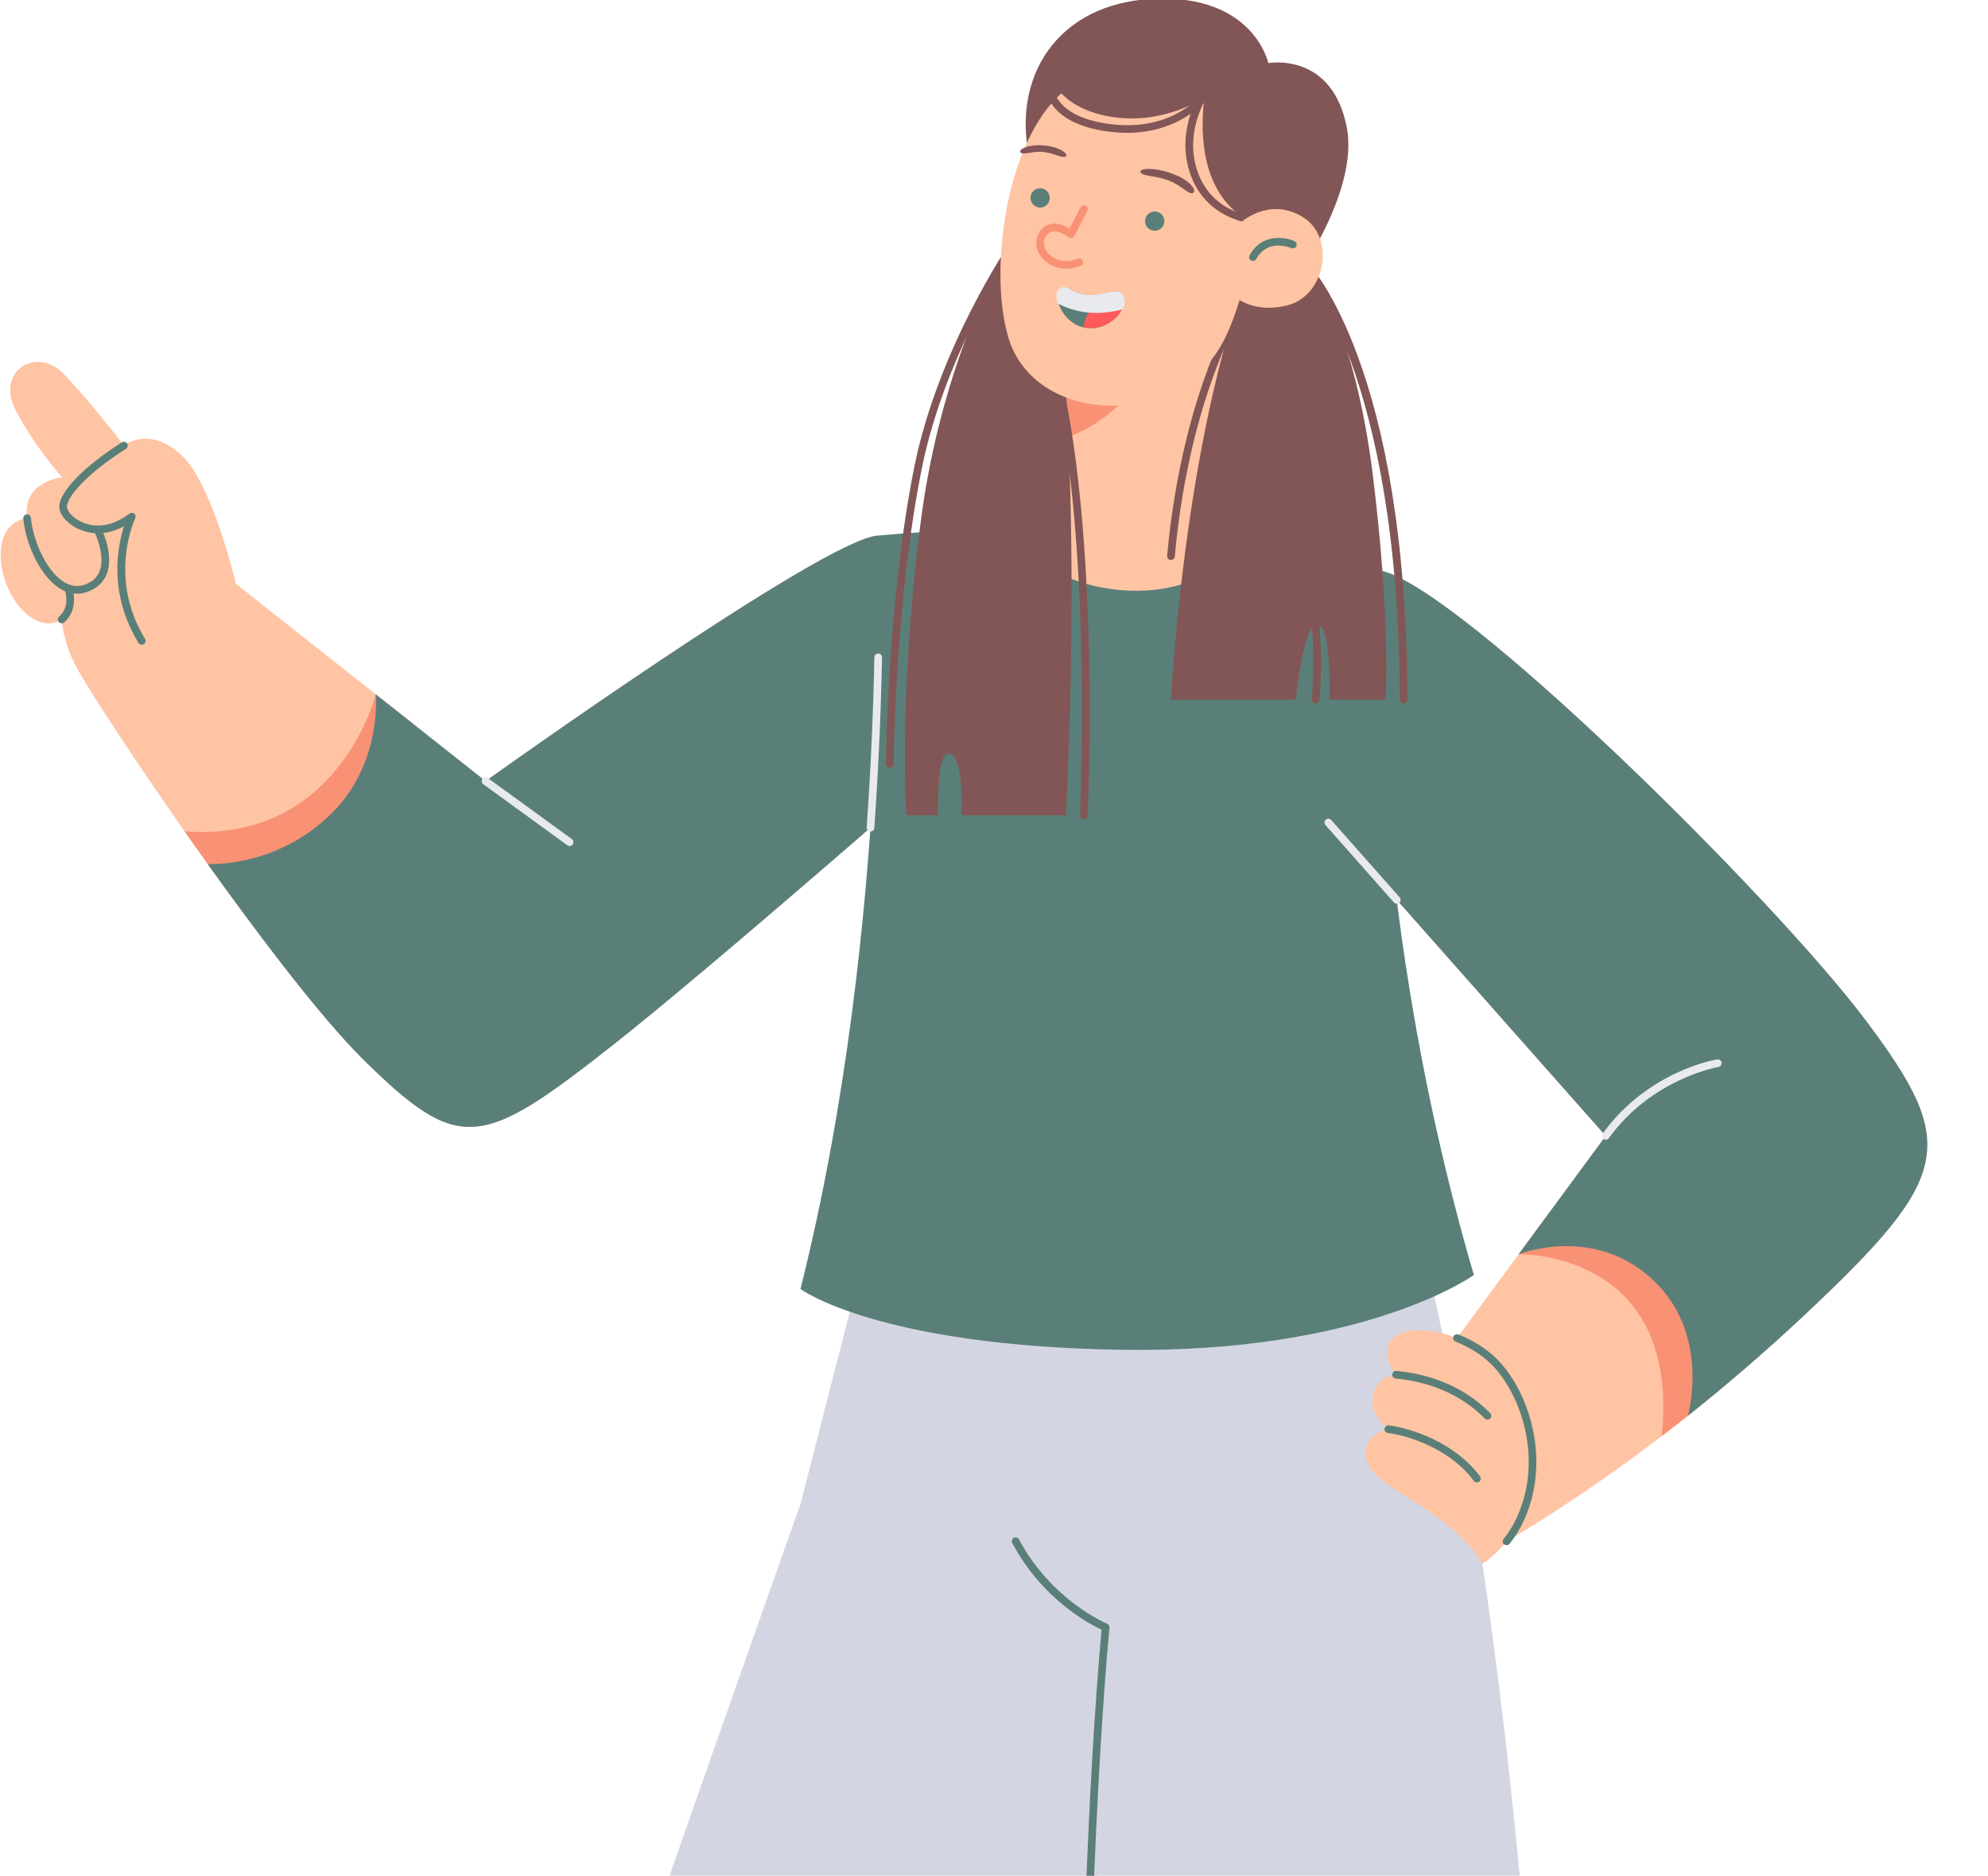 <svg width="283" height="267" viewBox="0 0 283 267" fill="none" xmlns="http://www.w3.org/2000/svg">
<g clip-path="url(#clip0_365_16311)">
<path fill-rule="evenodd" clip-rule="evenodd" d="M113.952 214.08C113.952 214.08 74.724 324.54 69.238 343.925C63.752 363.31 64.025 366.877 71.066 391.108C79.05 418.586 101.059 480.582 101.059 480.582L164.985 453.68L133.826 361.99L168.725 214.08H113.952Z" fill="#D3D6E2"/>
<path fill-rule="evenodd" clip-rule="evenodd" d="M196.672 81.248C208.044 83.869 252.484 127.761 265.651 145.317C278.818 162.874 277.944 167.414 256.873 187.197C232.183 210.377 210.86 221.428 210.86 221.428L205.878 192.549L228.581 161.692L191.585 119.897L196.672 81.248Z" fill="#FFC4A3"/>
<path fill-rule="evenodd" clip-rule="evenodd" d="M220.874 172.167C225.397 172.297 231.047 173.711 236.554 178.537C243.065 184.242 245.118 191.392 245.523 197.253C242.405 199.861 239.405 202.245 236.554 204.422C239.278 177.943 216.187 178.538 216.187 178.538L220.874 172.167Z" fill="#F99175"/>
<path fill-rule="evenodd" clip-rule="evenodd" d="M228.581 161.691L191.585 119.897L196.672 81.248C208.044 83.87 252.484 127.76 265.651 145.317C278.818 162.873 277.944 167.413 256.873 187.197C251.074 192.641 245.467 197.408 240.272 201.528C240.279 201.503 243.514 190.297 235.658 182.533C227.15 174.124 216.187 178.538 216.187 178.538L228.581 161.691Z" fill="#5A7F79"/>
<path fill-rule="evenodd" clip-rule="evenodd" d="M228.581 162.238C228.749 162.238 228.917 162.159 229.023 162.011C235.155 153.524 244.523 151.892 244.616 151.877C244.914 151.828 245.115 151.547 245.067 151.25C245.017 150.952 244.736 150.754 244.44 150.8C244.039 150.865 234.543 152.507 228.139 161.372C227.962 161.617 228.017 161.958 228.261 162.134C228.358 162.204 228.47 162.238 228.581 162.238Z" fill="#E8EAEF"/>
<path fill-rule="evenodd" clip-rule="evenodd" d="M124.966 76.24C117.381 76.646 69.122 111.19 69.122 111.19L33.576 83.092C33.576 83.092 30.236 68.73 25.758 64.713C21.094 60.529 17.643 63.423 17.643 63.423C17.643 63.423 13.193 57.551 9.093 53.26C5.161 49.145 -0.577 52.848 2.166 58.266C4.709 63.288 8.841 67.959 8.841 67.959C8.841 67.959 3.081 68.508 3.858 73.765C3.858 73.765 -0.166 73.948 0.109 79.572C0.37 84.915 5.001 90.544 8.777 88.183C8.777 88.183 8.914 91.239 10.807 94.843C13.894 100.717 39.286 138.604 51.87 150.973C65.421 164.291 68.551 163.468 87.205 148.792C100.972 137.961 132.605 110.25 132.605 110.25L124.966 76.24Z" fill="#FFC4A3"/>
<path fill-rule="evenodd" clip-rule="evenodd" d="M20.18 91.776C20.277 91.776 20.375 91.75 20.465 91.696C20.721 91.539 20.802 91.204 20.646 90.947C15.286 82.159 19.213 73.859 19.253 73.775C19.364 73.548 19.304 73.274 19.107 73.114C18.912 72.954 18.631 72.95 18.43 73.105C15.104 75.673 12.38 74.713 11.366 74.182C10.194 73.569 9.498 72.625 9.523 72.101C9.597 70.62 12.51 67.323 17.934 63.884C18.19 63.723 18.265 63.385 18.103 63.131C17.942 62.876 17.604 62.801 17.351 62.962C12.041 66.328 8.541 69.894 8.434 72.046C8.381 73.098 9.379 74.374 10.86 75.148C11.908 75.696 14.476 76.634 17.65 74.917C16.699 77.878 15.428 84.488 19.714 91.515C19.817 91.683 19.996 91.776 20.18 91.776Z" fill="#5A7F79"/>
<path fill-rule="evenodd" clip-rule="evenodd" d="M10.968 84.513C11.382 84.513 11.796 84.449 12.204 84.322C13.654 83.868 14.647 83.021 15.155 81.805C16.328 79.001 14.437 75.259 14.355 75.101C14.22 74.833 13.888 74.728 13.62 74.865C13.353 75.003 13.248 75.332 13.384 75.6C13.402 75.633 15.126 79.053 14.147 81.386C13.764 82.302 13.021 82.922 11.878 83.28C10.918 83.58 9.947 83.408 8.977 82.763C6.494 81.115 4.701 76.868 4.401 73.714C4.372 73.413 4.096 73.189 3.805 73.222C3.506 73.251 3.285 73.517 3.313 73.817C3.635 77.179 5.516 81.775 8.372 83.672C9.213 84.23 10.093 84.513 10.968 84.513Z" fill="#5A7F79"/>
<path fill-rule="evenodd" clip-rule="evenodd" d="M26.266 118.325C48.218 120.045 53.495 98.837 53.495 98.837L58.927 103.13C58.192 107.515 56.132 112.93 51.133 118.325C45.508 124.396 38.599 126.847 33.029 127.78C30.727 124.629 28.444 121.434 26.266 118.325Z" fill="#F99175"/>
<path fill-rule="evenodd" clip-rule="evenodd" d="M8.776 88.728C8.905 88.728 9.034 88.684 9.137 88.592C11.382 86.609 10.273 83.673 10.226 83.549C10.116 83.267 9.803 83.13 9.521 83.237C9.241 83.346 9.102 83.661 9.208 83.942C9.245 84.038 10.084 86.301 8.415 87.773C8.189 87.973 8.167 88.318 8.367 88.544C8.475 88.666 8.625 88.728 8.776 88.728Z" fill="#5A7F79"/>
<path fill-rule="evenodd" clip-rule="evenodd" d="M47.383 115.599C54.424 108.467 53.494 98.837 53.494 98.837L69.122 111.189C69.122 111.189 117.381 76.646 124.966 76.24L132.605 110.25C132.605 110.25 100.972 137.961 87.205 148.792C68.551 163.468 65.421 164.291 51.87 150.972C46.026 145.229 37.421 133.982 29.57 122.994C29.572 122.994 39.48 123.605 47.383 115.599Z" fill="#5A7F79"/>
<path fill-rule="evenodd" clip-rule="evenodd" d="M81.088 120.428C81.256 120.428 81.422 120.35 81.529 120.203C81.706 119.959 81.653 119.618 81.409 119.441L69.443 110.749C69.199 110.572 68.86 110.624 68.681 110.869C68.504 111.113 68.557 111.454 68.801 111.631L80.767 120.323C80.864 120.394 80.976 120.428 81.088 120.428Z" fill="#E8EAEF"/>
<path fill-rule="evenodd" clip-rule="evenodd" d="M200.912 171.286C200.912 171.286 213.799 213.874 219.35 306.016C225.137 402.081 224.503 480.582 224.503 480.582H154.826C154.826 480.582 150.848 299.257 157.431 228.071L113.952 214.08L124.925 171.286H200.912Z" fill="#D3D6E2"/>
<path fill-rule="evenodd" clip-rule="evenodd" d="M155.011 272.743C155.303 272.743 155.545 272.512 155.556 272.218C156.158 255.898 156.959 242.262 157.938 231.688C157.961 231.45 157.823 231.224 157.602 231.133C157.523 231.101 149.666 227.797 145.065 219.128C144.923 218.861 144.596 218.76 144.328 218.901C144.061 219.043 143.96 219.373 144.102 219.639C148.368 227.678 155.14 231.204 156.815 231.979C155.852 242.516 155.061 256.038 154.465 272.177C154.455 272.479 154.69 272.732 154.991 272.743C154.998 272.743 155.005 272.743 155.011 272.743Z" fill="#5A7F79"/>
<path fill-rule="evenodd" clip-rule="evenodd" d="M113.952 183.483C113.952 183.483 124.833 191.586 159.581 192.135C194.328 192.683 209.807 181.494 209.807 181.494C193.505 125.475 196.672 81.248 196.672 81.248C196.672 81.248 179.788 76.387 160.851 75.386C143.167 74.451 124.966 76.24 124.966 76.24C124.966 76.24 127.119 130.961 113.952 183.483Z" fill="#5A7F79"/>
<path fill-rule="evenodd" clip-rule="evenodd" d="M123.918 118.362C124.201 118.362 124.441 118.142 124.461 117.854C125.035 109.77 125.404 101.601 125.56 93.576C125.566 93.276 125.327 93.026 125.026 93.02C124.747 93.029 124.475 93.254 124.47 93.555C124.312 101.561 123.944 109.711 123.372 117.778C123.351 118.078 123.577 118.339 123.878 118.36C123.891 118.362 123.903 118.362 123.918 118.362Z" fill="#E8EAEF"/>
<path fill-rule="evenodd" clip-rule="evenodd" d="M177.731 38.652V77.219C177.731 77.219 171.392 85.421 158.666 83.91C147.144 82.544 144.119 75.182 144.119 75.182L149.888 36.503L177.731 38.652Z" fill="#FFC4A3"/>
<path fill-rule="evenodd" clip-rule="evenodd" d="M146.505 22.239C144.119 10.991 150.439 0.528 164.061 -0.164C178.462 -0.895 180.554 8.98 180.554 8.98C180.554 8.98 189.668 7.315 191.731 18.196C193.233 26.119 186.372 36.595 186.372 36.595L146.505 22.239Z" fill="#825656"/>
<path fill-rule="evenodd" clip-rule="evenodd" d="M149.888 36.503L160.926 37.355L159.153 57.73C159.153 57.73 153.866 63.343 145.885 63.343L149.888 36.503Z" fill="#F99175"/>
<path fill-rule="evenodd" clip-rule="evenodd" d="M166.698 99.59H184.474C184.782 96.847 185.769 88.859 187.481 88.859C189.303 88.859 189.324 96.825 189.258 99.59H197.247C197.247 99.59 198.015 88.529 195.425 67.593C192.857 46.92 186.822 38.515 186.822 38.515L177.737 38.647C168.454 63.292 166.698 99.59 166.698 99.59Z" fill="#825656"/>
<path fill-rule="evenodd" clip-rule="evenodd" d="M129.04 116.049H133.56C133.56 116.049 133.224 107.265 135.046 107.265C137.306 107.265 136.852 116.049 136.852 116.049H151.753C154.299 62.655 149.888 36.496 149.888 36.496H142.755C142.755 36.496 133.977 51.507 131.058 74.352C127.81 99.722 129.04 116.049 129.04 116.049Z" fill="#825656"/>
<path fill-rule="evenodd" clip-rule="evenodd" d="M213.302 194.466C209.008 189.518 199.816 187.693 197.843 191.089C196.609 193.216 198.735 195.684 198.735 195.684C198.735 195.684 196.013 195.71 195.419 198.719C194.894 201.376 197.637 203.433 197.637 203.433C197.637 203.433 193.866 203.914 194.493 207.631C195.219 211.944 206.151 214.517 211.03 222.578C211.03 222.578 214.317 220.603 216.273 216.549C220.068 208.685 217.645 199.472 213.302 194.466Z" fill="#FFC4A3"/>
<path fill-rule="evenodd" clip-rule="evenodd" d="M214.466 219.955C214.625 219.955 214.784 219.885 214.892 219.75C215.632 218.823 216.263 217.826 216.764 216.786C220.666 208.703 218.181 199.26 213.713 194.109C212.231 192.401 210.063 190.927 207.609 189.959C207.328 189.851 207.011 189.986 206.901 190.267C206.791 190.547 206.928 190.864 207.208 190.975C209.503 191.879 211.521 193.246 212.888 194.824C217.123 199.705 219.478 208.653 215.782 216.312C215.315 217.277 214.729 218.206 214.039 219.069C213.851 219.304 213.89 219.647 214.125 219.836C214.225 219.916 214.346 219.955 214.466 219.955Z" fill="#5A7F79"/>
<path fill-rule="evenodd" clip-rule="evenodd" d="M211.747 202.076C211.886 202.076 212.023 202.023 212.13 201.919C212.345 201.708 212.347 201.363 212.136 201.148C207.882 196.821 202.529 195.493 198.786 195.141C198.495 195.115 198.219 195.334 198.192 195.633C198.164 195.933 198.384 196.199 198.684 196.228C202.245 196.563 207.335 197.821 211.358 201.913C211.465 202.021 211.607 202.076 211.747 202.076Z" fill="#5A7F79"/>
<path fill-rule="evenodd" clip-rule="evenodd" d="M166.69 79.706C166.969 79.706 167.207 79.493 167.233 79.21C169.483 54.766 177.865 42.606 177.949 42.486C178.121 42.24 178.063 41.9 177.817 41.727C177.57 41.553 177.229 41.611 177.055 41.859C176.97 41.981 168.422 54.38 166.146 79.11C166.118 79.41 166.338 79.676 166.639 79.704C166.656 79.705 166.674 79.706 166.69 79.706Z" fill="#825656"/>
<path fill-rule="evenodd" clip-rule="evenodd" d="M126.662 109.287C126.962 109.287 127.206 109.046 127.209 108.746C127.211 108.516 127.434 85.534 131.221 66.695C134.553 50.106 144.469 35.495 144.568 35.349C144.739 35.1 144.676 34.761 144.426 34.59C144.179 34.422 143.838 34.484 143.669 34.732C143.568 34.879 133.527 49.675 130.15 66.48C126.344 85.423 126.119 108.506 126.117 108.737C126.115 109.038 126.357 109.284 126.658 109.287H126.662Z" fill="#825656"/>
<path fill-rule="evenodd" clip-rule="evenodd" d="M154.312 116.602C154.606 116.602 154.848 116.369 154.858 116.075C156.388 69.377 150.464 51.5 150.404 51.326C150.308 51.041 149.997 50.891 149.711 50.986C149.427 51.084 149.274 51.394 149.372 51.679C149.431 51.853 155.29 69.591 153.766 116.038C153.757 116.34 153.993 116.592 154.294 116.601C154.3 116.602 154.307 116.602 154.312 116.602Z" fill="#825656"/>
<path fill-rule="evenodd" clip-rule="evenodd" d="M210.239 211.014C210.351 211.014 210.466 210.979 210.564 210.907C210.805 210.727 210.857 210.386 210.676 210.143C207.076 205.286 200.831 203.3 197.708 202.893C197.422 202.852 197.135 203.064 197.096 203.364C197.058 203.662 197.268 203.936 197.567 203.975C200.519 204.36 206.417 206.229 209.8 210.793C209.907 210.937 210.072 211.014 210.239 211.014Z" fill="#5A7F79"/>
<path fill-rule="evenodd" clip-rule="evenodd" d="M181.343 14.172C181.343 14.172 164.303 6.654 153.91 11.429C143.762 16.092 140.357 37.771 143.602 48.226C147.305 60.159 166.69 61.284 173.753 49.305C179.254 39.977 181.343 14.172 181.343 14.172Z" fill="#FFC4A3"/>
<path fill-rule="evenodd" clip-rule="evenodd" d="M180.43 32.435C180.43 32.435 169.502 30.834 171.428 13.877C171.428 13.877 165.596 17.961 157.843 16.569C150.711 15.289 149.339 10.646 149.339 10.646C149.339 10.646 160.449 -0.189 184.041 14.075L180.43 32.435Z" fill="#825656"/>
<path fill-rule="evenodd" clip-rule="evenodd" d="M198.836 128.635C198.964 128.635 199.094 128.59 199.197 128.498C199.423 128.298 199.444 127.954 199.245 127.727L189.506 116.726C189.307 116.5 188.961 116.48 188.737 116.68C188.511 116.879 188.489 117.224 188.69 117.45L198.428 128.451C198.536 128.573 198.685 128.635 198.836 128.635Z" fill="#E8EAEF"/>
<path fill-rule="evenodd" clip-rule="evenodd" d="M163.005 31.475C163.005 32.232 163.619 32.846 164.377 32.846C165.134 32.846 165.748 32.232 165.748 31.475C165.748 30.717 165.134 30.103 164.377 30.103C163.619 30.103 163.005 30.717 163.005 31.475Z" fill="#5A7F79"/>
<path fill-rule="evenodd" clip-rule="evenodd" d="M146.696 28.171C146.696 28.929 147.31 29.543 148.069 29.543C148.826 29.543 149.439 28.929 149.439 28.171C149.439 27.413 148.826 26.8 148.069 26.8C147.31 26.8 146.696 27.413 146.696 28.171Z" fill="#5A7F79"/>
<path fill-rule="evenodd" clip-rule="evenodd" d="M154.454 41.967C156.799 42.326 158.925 40.732 159.773 42.059C160.872 43.783 157.817 47.519 154.065 46.556C151.125 45.804 149.697 41.834 150.951 41.112C152.15 40.421 152.351 41.645 154.454 41.967Z" fill="#5A7F79"/>
<path fill-rule="evenodd" clip-rule="evenodd" d="M154.288 46.598C154.35 44.552 156.018 42.911 158.078 42.911C158.752 42.911 159.375 43.102 159.924 43.409C159.505 45.147 157.122 47.188 154.288 46.598Z" fill="#FF5A5A"/>
<path fill-rule="evenodd" clip-rule="evenodd" d="M150.555 43.17C151.392 43.637 152.754 44.221 154.603 44.454C156.685 44.707 158.592 44.358 159.819 44.026C160.169 43.307 160.227 42.586 159.877 42.041C159.021 40.679 156.841 42.314 154.428 41.944C152.287 41.613 152.073 40.368 150.847 41.068C150.321 41.36 150.263 42.217 150.555 43.17Z" fill="#E8EAEF"/>
<path fill-rule="evenodd" clip-rule="evenodd" d="M151.766 38.244C152.41 38.244 153.106 38.121 153.837 37.84C154.118 37.733 154.259 37.417 154.151 37.136C154.043 36.855 153.728 36.716 153.447 36.822C151.278 37.651 149.72 36.807 149.044 35.831C148.474 35.007 148.473 34.061 149.043 33.419C150.175 32.144 152.064 33.754 152.083 33.771C152.21 33.881 152.38 33.926 152.542 33.895C152.706 33.863 152.847 33.758 152.924 33.611L154.796 30.012C154.936 29.745 154.831 29.416 154.564 29.277C154.301 29.139 153.967 29.24 153.828 29.508L152.251 32.541C151.176 31.848 149.458 31.305 148.227 32.694C147.312 33.726 147.28 35.201 148.146 36.452C148.843 37.458 150.138 38.244 151.766 38.244Z" fill="#F99175"/>
<path fill-rule="evenodd" clip-rule="evenodd" d="M162.379 24.548C162.712 25.108 164.487 24.991 166.295 25.67C168.117 26.312 169.157 27.702 169.773 27.488C170.408 27.298 169.715 25.756 166.888 24.724C164.059 23.697 162.014 23.994 162.379 24.548Z" fill="#825656"/>
<path fill-rule="evenodd" clip-rule="evenodd" d="M151.714 22.262C151.302 22.613 149.915 21.738 148.467 21.63C147.022 21.485 145.622 22.116 145.278 21.699C144.91 21.297 146.354 20.505 148.608 20.7C150.862 20.899 152.146 21.93 151.714 22.262Z" fill="#825656"/>
<path fill-rule="evenodd" clip-rule="evenodd" d="M179.85 32.021H179.867C180.169 32.015 180.407 31.767 180.403 31.466C180.398 31.168 180.154 30.93 179.856 30.93C179.849 30.927 179.833 30.93 179.805 30.93C179.147 30.93 172.489 30.762 170.375 24.111C168.164 17.152 173.622 11.031 173.677 10.969C173.88 10.747 173.864 10.402 173.641 10.199C173.416 9.998 173.072 10.013 172.871 10.237C172.626 10.504 166.936 16.89 169.335 24.442C171.708 31.905 179.426 32.021 179.85 32.021Z" fill="#825656"/>
<path fill-rule="evenodd" clip-rule="evenodd" d="M160.438 18.909C169.433 18.909 173.227 12.453 173.267 12.382C173.416 12.12 173.325 11.788 173.064 11.639C172.803 11.487 172.471 11.58 172.32 11.841C172.151 12.132 168.098 18.964 157.982 17.655C149.666 16.581 149.871 12.069 149.883 11.878C149.903 11.578 149.678 11.318 149.379 11.295C149.082 11.284 148.82 11.494 148.795 11.794C148.776 12.027 148.441 17.523 157.841 18.738C158.751 18.855 159.616 18.909 160.438 18.909Z" fill="#825656"/>
<path fill-rule="evenodd" clip-rule="evenodd" d="M199.815 100.143H199.815C200.117 100.142 200.361 99.897 200.36 99.596C200.224 52.369 186.655 37.914 186.077 37.322C185.866 37.106 185.523 37.102 185.307 37.312C185.09 37.522 185.085 37.867 185.296 38.083C185.434 38.225 199.133 52.9 199.268 99.599C199.27 99.9 199.514 100.143 199.815 100.143Z" fill="#825656"/>
<path fill-rule="evenodd" clip-rule="evenodd" d="M176.588 31.703C176.588 31.703 180.456 28.109 185.137 30.697C190.35 33.578 188.704 42.081 183.309 43.453C177.806 44.852 175.125 41.67 175.125 41.67L176.588 31.703Z" fill="#FFC4A3"/>
<path fill-rule="evenodd" clip-rule="evenodd" d="M178.364 37.141C178.556 37.141 178.744 37.038 178.843 36.856C180.444 33.914 183.689 35.255 183.826 35.313C184.104 35.431 184.424 35.303 184.542 35.027C184.66 34.75 184.534 34.43 184.257 34.312C182.779 33.673 179.549 33.277 177.884 36.334C177.74 36.599 177.838 36.93 178.102 37.074C178.185 37.119 178.275 37.141 178.364 37.141Z" fill="#5A7F79"/>
<path fill-rule="evenodd" clip-rule="evenodd" d="M187.288 100.143C187.568 100.143 187.807 99.928 187.83 99.643C188.492 91.729 187.454 85.932 187.443 85.874C187.388 85.578 187.099 85.38 186.809 85.436C186.512 85.491 186.315 85.775 186.369 86.07C186.38 86.127 187.391 91.793 186.743 99.552C186.718 99.852 186.942 100.116 187.241 100.141C187.257 100.142 187.272 100.143 187.288 100.143Z" fill="#825656"/>
</g>
<defs>
<clipPath id="clip0_365_16311">
<rect width="283" height="267" fill="white"/>
</clipPath>
</defs>
</svg>
